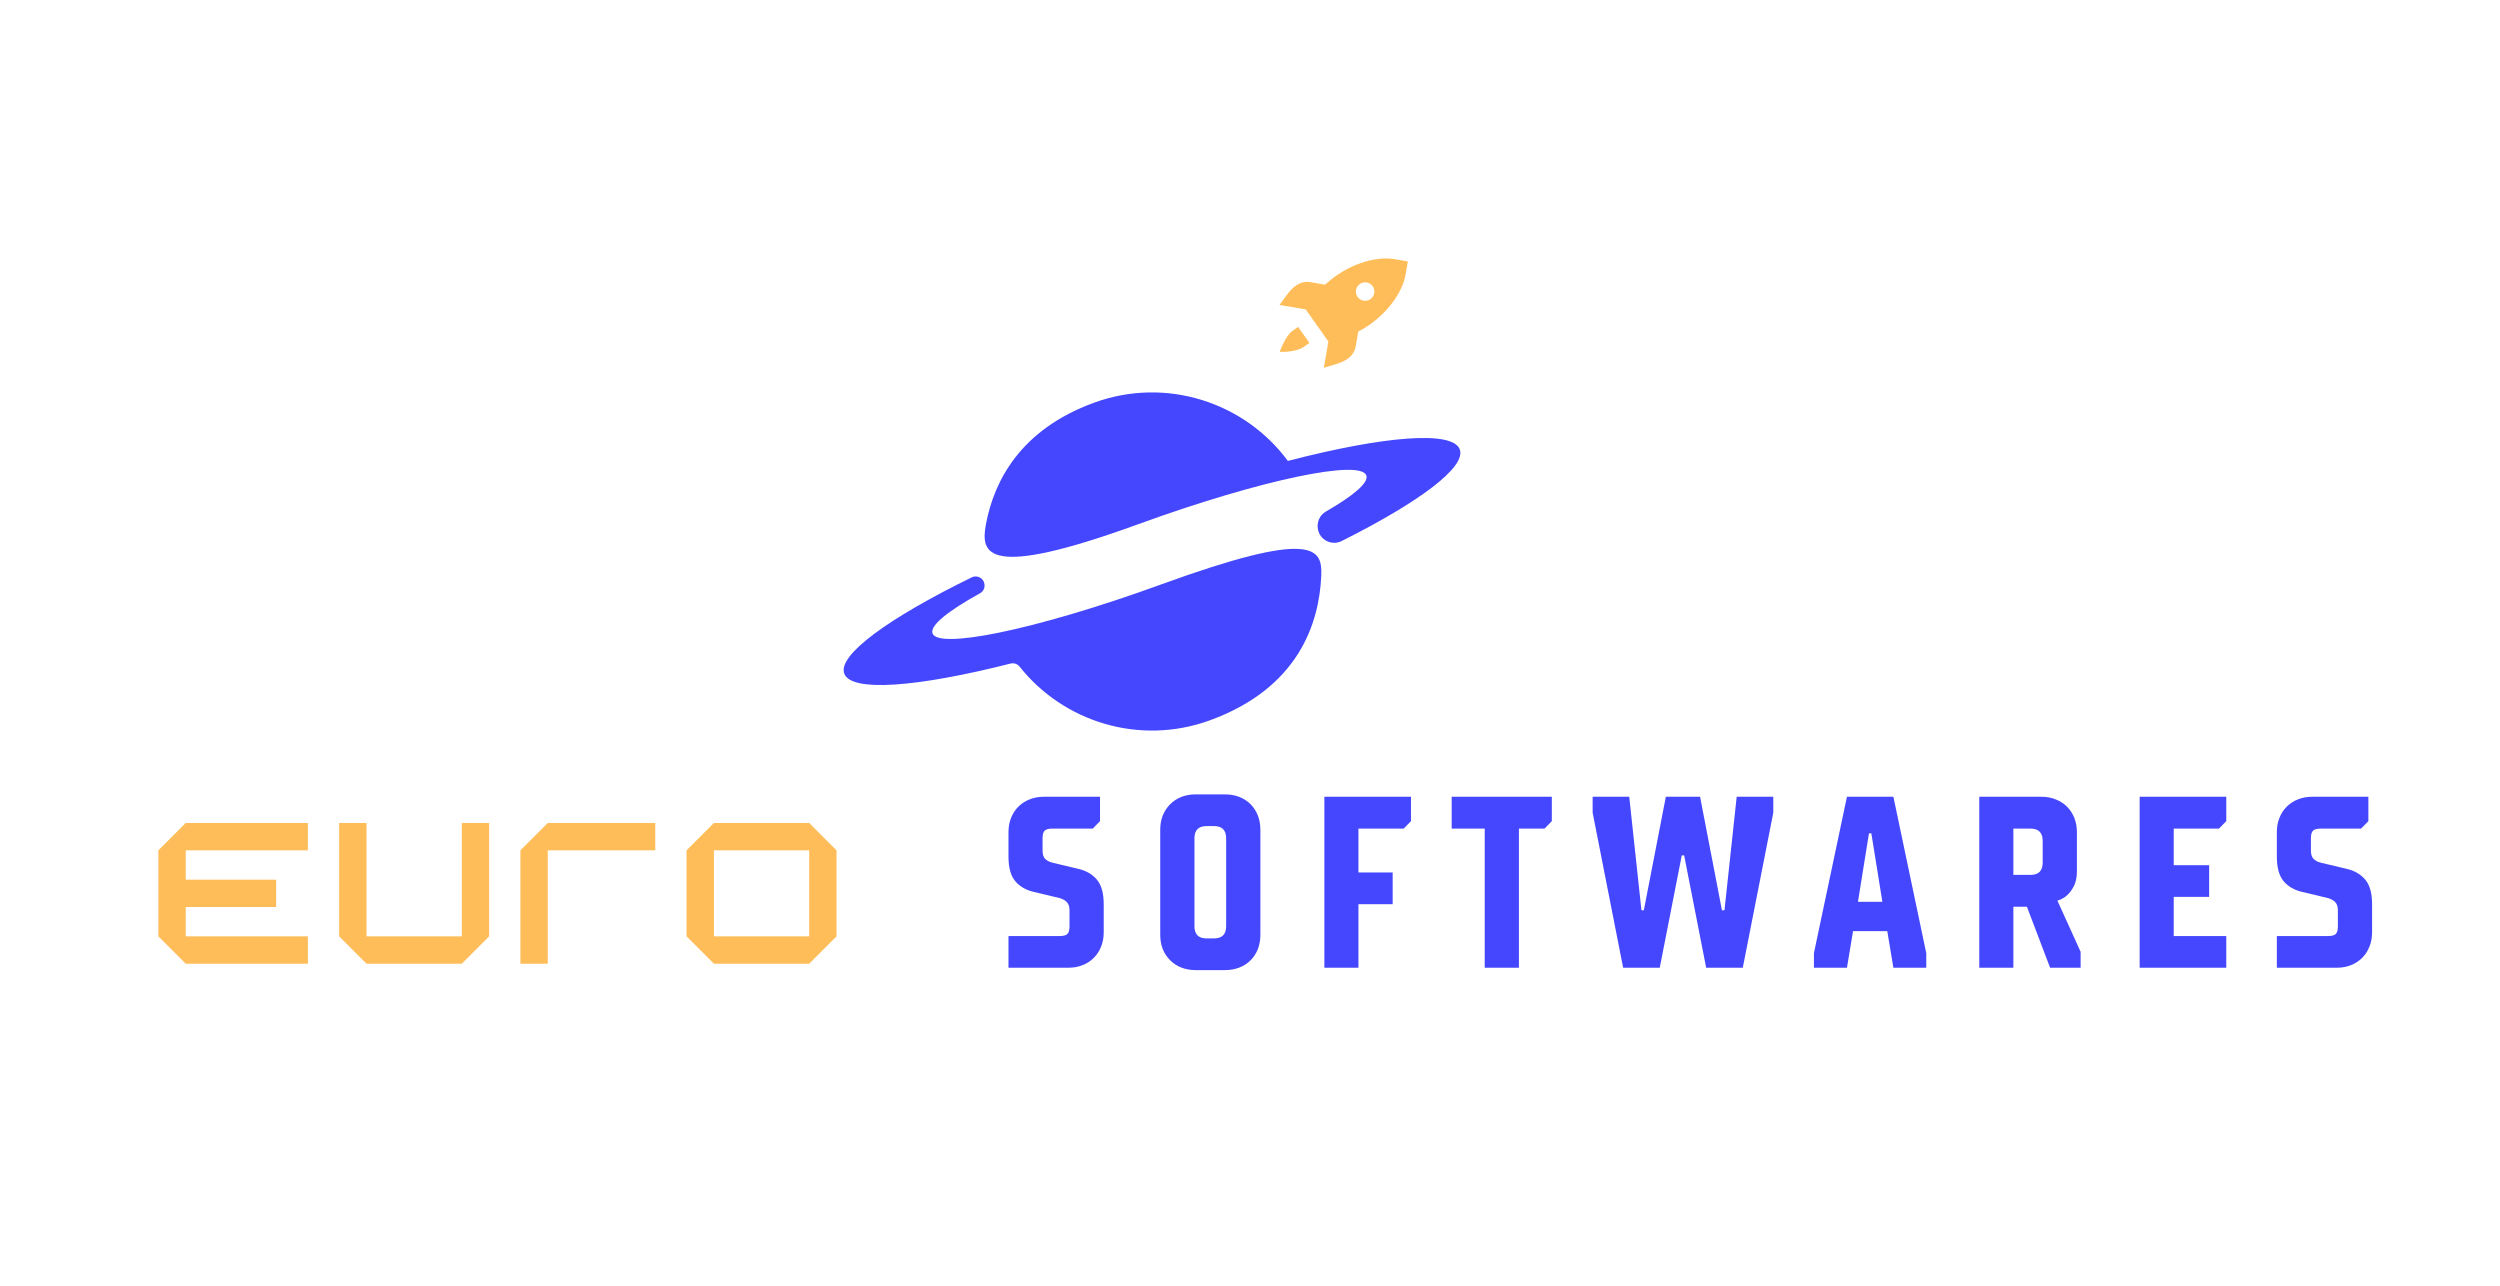 <svg xmlns="http://www.w3.org/2000/svg" xmlns:xlink="http://www.w3.org/1999/xlink" width="350" zoomAndPan="magnify" viewBox="0 0 262.5 135" height="180" preserveAspectRatio="xMidYMid meet" version="1.0"><defs><g/><clipPath id="4429f4bd97"><path d="M 134 27 L 148 27 L 148 39 L 134 39 Z M 134 27 " clip-rule="nonzero"/></clipPath><clipPath id="d09a2aba19"><path d="M 135.488 25.324 L 147.961 27.473 L 145.812 39.945 L 133.34 37.797 Z M 135.488 25.324 " clip-rule="nonzero"/></clipPath><clipPath id="a56a046980"><path d="M 135.488 25.324 L 147.961 27.473 L 145.812 39.945 L 133.34 37.797 Z M 135.488 25.324 " clip-rule="nonzero"/></clipPath></defs><path fill="#4547ff" d="M 121.848 61.391 C 115.293 63.777 109.246 65.539 104.867 66.434 C 100.836 67.254 98.219 67.344 97.914 66.504 C 97.617 65.691 99.523 64.16 102.898 62.297 C 103.234 62.113 103.426 61.738 103.371 61.359 C 103.371 61.352 103.371 61.344 103.371 61.34 C 103.285 60.707 102.609 60.34 102.035 60.621 C 93.332 64.883 87.938 68.777 88.645 70.723 C 89.367 72.711 96.316 72.156 106.098 69.676 C 106.453 69.586 106.828 69.707 107.059 69.996 C 111.676 75.816 119.664 78.316 127.031 75.637 C 136.34 72.246 138.516 65.461 138.734 60.441 C 138.855 57.547 137.91 55.547 121.848 61.391 Z M 121.848 61.391 " fill-opacity="1" fill-rule="nonzero"/><path fill="#4547ff" d="M 153.277 47.195 C 152.539 45.164 145.32 45.785 135.227 48.395 C 130.672 42.238 122.453 39.527 114.891 42.277 C 107.082 45.121 104.367 50.57 103.527 55.023 C 102.945 58.121 103.43 60.895 119.531 55.035 C 125.984 52.688 131.941 50.941 136.305 50.035 C 140.453 49.172 143.156 49.066 143.465 49.922 C 143.738 50.672 142.129 52.039 139.211 53.715 C 138.566 54.09 138.238 54.836 138.383 55.566 C 138.387 55.578 138.387 55.59 138.391 55.602 C 138.609 56.727 139.852 57.32 140.875 56.809 C 148.996 52.738 153.957 49.062 153.277 47.195 Z M 153.277 47.195 " fill-opacity="1" fill-rule="nonzero"/><g clip-path="url(#4429f4bd97)"><g clip-path="url(#d09a2aba19)"><g clip-path="url(#a56a046980)"><path fill="#ffbd59" d="M 146.441 27.211 C 144.391 26.855 141.398 27.789 139.133 29.891 L 137.602 29.625 C 136.496 29.434 135.719 30.152 135.133 30.949 L 134.344 32.02 L 137.105 32.492 L 138.293 34.176 L 139.48 35.855 L 139.004 38.617 L 140.277 38.234 C 141.223 37.949 142.16 37.457 142.352 36.352 L 142.613 34.82 C 145.352 33.391 147.23 30.879 147.586 28.832 L 147.824 27.449 Z M 143.504 29.656 C 144.031 29.75 144.387 30.25 144.297 30.777 C 144.203 31.309 143.703 31.66 143.176 31.57 C 142.645 31.48 142.293 30.977 142.383 30.449 C 142.473 29.922 142.977 29.566 143.504 29.656 Z M 136.301 34.324 L 135.738 34.719 C 134.93 35.293 134.371 36.945 134.371 36.945 C 134.371 36.945 136.027 37.035 136.926 36.402 L 137.488 36.004 Z M 136.301 34.324 " fill-opacity="1" fill-rule="nonzero"/></g></g></g><g fill="#ffbd59" fill-opacity="1"><g transform="translate(14.987, 101.19)"><g><path d="M 4.516 0 L 17.34 0 L 17.34 -2.875 L 4.516 -2.875 L 4.516 -5.953 L 14.008 -5.953 L 14.008 -8.824 L 4.516 -8.824 L 4.516 -11.902 L 17.34 -11.902 L 17.34 -14.777 L 4.516 -14.777 L 1.641 -11.902 L 1.641 -2.875 Z M 4.516 0 "/></g></g></g><g fill="#ffbd59" fill-opacity="1"><g transform="translate(33.969, 101.19)"><g><path d="M 4.516 0 L 14.52 0 L 17.391 -2.875 L 17.391 -14.777 L 14.52 -14.777 L 14.52 -2.875 L 4.516 -2.875 L 4.516 -14.777 L 1.641 -14.777 L 1.641 -2.875 Z M 4.516 0 "/></g></g></g><g fill="#ffbd59" fill-opacity="1"><g transform="translate(53.002, 101.19)"><g><path d="M 1.641 0 L 4.516 0 L 4.516 -11.902 L 15.801 -11.902 L 15.801 -14.777 L 4.516 -14.777 L 1.641 -11.902 Z M 1.641 0 "/></g></g></g><g fill="#ffbd59" fill-opacity="1"><g transform="translate(70.445, 101.19)"><g><path d="M 4.516 0 L 14.52 0 L 17.391 -2.875 L 17.391 -11.902 L 14.52 -14.777 L 4.516 -14.777 L 1.641 -11.902 L 1.641 -2.875 Z M 4.516 -2.875 L 4.516 -11.902 L 14.52 -11.902 L 14.52 -2.875 Z M 4.516 -2.875 "/></g></g></g><g fill="#4547ff" fill-opacity="1"><g transform="translate(104.86, 101.612)"><g><path d="M 1.031 -3.328 L 6.406 -3.328 C 6.801 -3.328 7.07 -3.398 7.219 -3.547 C 7.363 -3.691 7.438 -3.961 7.438 -4.359 L 7.438 -6.031 C 7.438 -6.414 7.344 -6.703 7.156 -6.891 C 6.977 -7.078 6.727 -7.219 6.406 -7.312 L 3.719 -7.953 C 2.883 -8.141 2.227 -8.516 1.75 -9.078 C 1.27 -9.641 1.031 -10.504 1.031 -11.672 L 1.031 -14.234 C 1.031 -14.773 1.117 -15.27 1.297 -15.719 C 1.473 -16.176 1.727 -16.57 2.062 -16.906 C 2.395 -17.238 2.785 -17.492 3.234 -17.672 C 3.691 -17.859 4.195 -17.953 4.75 -17.953 L 10.641 -17.953 L 10.641 -15.391 L 9.875 -14.609 L 5.641 -14.609 C 5.242 -14.609 4.973 -14.535 4.828 -14.391 C 4.68 -14.242 4.609 -13.977 4.609 -13.594 L 4.609 -12.312 C 4.609 -11.914 4.695 -11.625 4.875 -11.438 C 5.062 -11.25 5.316 -11.113 5.641 -11.031 L 8.328 -10.391 C 9.172 -10.203 9.832 -9.82 10.312 -9.25 C 10.789 -8.688 11.031 -7.828 11.031 -6.672 L 11.031 -3.719 C 11.031 -3.164 10.938 -2.66 10.75 -2.203 C 10.57 -1.754 10.316 -1.363 9.984 -1.031 C 9.648 -0.695 9.254 -0.441 8.797 -0.266 C 8.348 -0.086 7.852 0 7.312 0 L 1.031 0 Z M 1.031 -3.328 "/></g></g></g><g fill="#4547ff" fill-opacity="1"><g transform="translate(120.418, 101.612)"><g><path d="M 5.125 0.25 C 4.582 0.25 4.082 0.16 3.625 -0.016 C 3.176 -0.191 2.785 -0.445 2.453 -0.781 C 2.117 -1.113 1.859 -1.504 1.672 -1.953 C 1.492 -2.41 1.406 -2.914 1.406 -3.469 L 1.406 -14.484 C 1.406 -15.035 1.492 -15.535 1.672 -15.984 C 1.859 -16.441 2.117 -16.836 2.453 -17.172 C 2.785 -17.504 3.176 -17.758 3.625 -17.938 C 4.082 -18.113 4.582 -18.203 5.125 -18.203 L 8.203 -18.203 C 8.754 -18.203 9.254 -18.113 9.703 -17.938 C 10.16 -17.758 10.555 -17.504 10.891 -17.172 C 11.223 -16.836 11.477 -16.441 11.656 -15.984 C 11.832 -15.535 11.922 -15.035 11.922 -14.484 L 11.922 -3.469 C 11.922 -2.914 11.832 -2.41 11.656 -1.953 C 11.477 -1.504 11.223 -1.113 10.891 -0.781 C 10.555 -0.445 10.16 -0.191 9.703 -0.016 C 9.254 0.16 8.754 0.25 8.203 0.25 Z M 7.047 -3.078 C 7.898 -3.078 8.328 -3.504 8.328 -4.359 L 8.328 -13.594 C 8.328 -14.445 7.898 -14.875 7.047 -14.875 L 6.281 -14.875 C 5.426 -14.875 5 -14.445 5 -13.594 L 5 -4.359 C 5 -3.504 5.426 -3.078 6.281 -3.078 Z M 7.047 -3.078 "/></g></g></g><g fill="#4547ff" fill-opacity="1"><g transform="translate(137.386, 101.612)"><g><path d="M 1.672 -17.953 L 10.766 -17.953 L 10.766 -15.391 L 10 -14.609 L 5.25 -14.609 L 5.25 -10 L 8.844 -10 L 8.844 -6.672 L 5.25 -6.672 L 5.25 0 L 1.672 0 Z M 1.672 -17.953 "/></g></g></g><g fill="#4547ff" fill-opacity="1"><g transform="translate(152.175, 101.612)"><g><path d="M 3.719 -14.609 L 0.25 -14.609 L 0.25 -17.953 L 10.766 -17.953 L 10.766 -15.391 L 10 -14.609 L 7.312 -14.609 L 7.312 0 L 3.719 0 Z M 3.719 -14.609 "/></g></g></g><g fill="#4547ff" fill-opacity="1"><g transform="translate(166.836, 101.612)"><g><path d="M 0.391 -16.281 L 0.391 -17.953 L 4.234 -17.953 L 5.516 -6.031 L 5.766 -6.031 L 8.078 -17.953 L 11.672 -17.953 L 13.969 -6.031 L 14.234 -6.031 L 15.516 -17.953 L 19.359 -17.953 L 19.359 -16.281 L 16.156 0 L 12.312 0 L 10 -11.797 L 9.75 -11.797 L 7.438 0 L 3.594 0 Z M 0.391 -16.281 "/></g></g></g><g fill="#4547ff" fill-opacity="1"><g transform="translate(190.211, 101.612)"><g><path d="M 0.25 -1.531 L 3.719 -17.953 L 8.594 -17.953 L 12.047 -1.531 L 12.047 0 L 8.594 0 L 7.953 -3.844 L 4.359 -3.844 L 3.719 0 L 0.25 0 Z M 7.438 -6.922 L 6.281 -14.109 L 6.031 -14.109 L 4.875 -6.922 Z M 7.438 -6.922 "/></g></g></g><g fill="#4547ff" fill-opacity="1"><g transform="translate(206.153, 101.612)"><g><path d="M 1.672 -17.953 L 8.203 -17.953 C 8.754 -17.953 9.254 -17.859 9.703 -17.672 C 10.16 -17.492 10.555 -17.238 10.891 -16.906 C 11.223 -16.57 11.477 -16.176 11.656 -15.719 C 11.832 -15.27 11.922 -14.773 11.922 -14.234 L 11.922 -10.125 C 11.922 -9.477 11.812 -8.953 11.594 -8.547 C 11.383 -8.148 11.148 -7.836 10.891 -7.609 C 10.586 -7.336 10.25 -7.148 9.875 -7.047 L 12.312 -1.672 L 12.312 0 L 9.109 0 L 6.672 -6.406 L 5.25 -6.406 L 5.25 0 L 1.672 0 Z M 7.047 -9.75 C 7.898 -9.75 8.328 -10.176 8.328 -11.031 L 8.328 -13.328 C 8.328 -14.18 7.898 -14.609 7.047 -14.609 L 5.25 -14.609 L 5.25 -9.75 Z M 7.047 -9.75 "/></g></g></g><g fill="#4547ff" fill-opacity="1"><g transform="translate(222.992, 101.612)"><g><path d="M 1.672 -17.953 L 10.766 -17.953 L 10.766 -15.391 L 10 -14.609 L 5.25 -14.609 L 5.25 -10.766 L 8.969 -10.766 L 8.969 -7.438 L 5.25 -7.438 L 5.25 -3.328 L 10.766 -3.328 L 10.766 0 L 1.672 0 Z M 1.672 -17.953 "/></g></g></g><g fill="#4547ff" fill-opacity="1"><g transform="translate(238.038, 101.612)"><g><path d="M 1.031 -3.328 L 6.406 -3.328 C 6.801 -3.328 7.07 -3.398 7.219 -3.547 C 7.363 -3.691 7.438 -3.961 7.438 -4.359 L 7.438 -6.031 C 7.438 -6.414 7.344 -6.703 7.156 -6.891 C 6.977 -7.078 6.727 -7.219 6.406 -7.312 L 3.719 -7.953 C 2.883 -8.141 2.227 -8.516 1.75 -9.078 C 1.27 -9.641 1.031 -10.504 1.031 -11.672 L 1.031 -14.234 C 1.031 -14.773 1.117 -15.27 1.297 -15.719 C 1.473 -16.176 1.727 -16.57 2.062 -16.906 C 2.395 -17.238 2.785 -17.492 3.234 -17.672 C 3.691 -17.859 4.195 -17.953 4.75 -17.953 L 10.641 -17.953 L 10.641 -15.391 L 9.875 -14.609 L 5.641 -14.609 C 5.242 -14.609 4.973 -14.535 4.828 -14.391 C 4.68 -14.242 4.609 -13.977 4.609 -13.594 L 4.609 -12.312 C 4.609 -11.914 4.695 -11.625 4.875 -11.438 C 5.062 -11.25 5.316 -11.113 5.641 -11.031 L 8.328 -10.391 C 9.172 -10.203 9.832 -9.82 10.312 -9.25 C 10.789 -8.688 11.031 -7.828 11.031 -6.672 L 11.031 -3.719 C 11.031 -3.164 10.938 -2.66 10.75 -2.203 C 10.57 -1.754 10.316 -1.363 9.984 -1.031 C 9.648 -0.695 9.254 -0.441 8.797 -0.266 C 8.348 -0.086 7.852 0 7.312 0 L 1.031 0 Z M 1.031 -3.328 "/></g></g></g></svg>